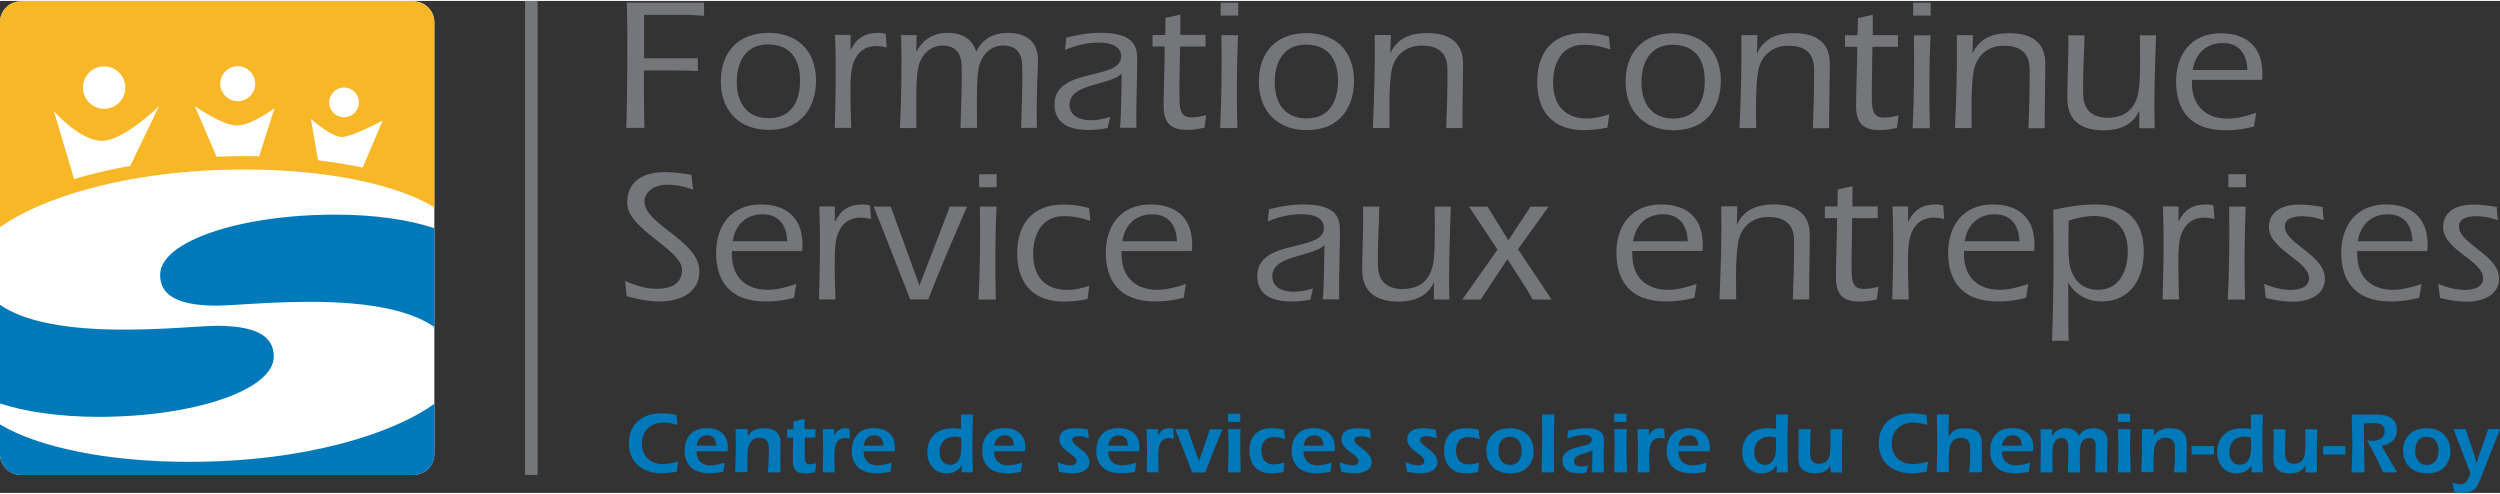 <?xml version="1.0" encoding="UTF-8"?> <svg xmlns="http://www.w3.org/2000/svg" id="uuid-8251867b-a980-40a9-a692-4a64a8fe7ab2" width="3.24in" height=".64in" viewBox="0 0 233.4 45.93"><rect x="0" y="0" width="233.4" height="45.93" fill="#333333" stroke="none"/><defs><style>.uuid-f65c6b8f-a947-48b6-86fb-a2896a9f3fb2{fill:#f7b727;}.uuid-45f683f2-5993-42a1-8291-cc17620c136a{fill:#0079ba;}.uuid-5a7f64aa-0e66-43c9-ab5a-049e70e3b5d3{fill:#fff;}.uuid-f74f419e-562e-44b5-9523-e8923b311430{fill:#757679;}</style></defs><g><path class="uuid-f74f419e-562e-44b5-9523-e8923b311430" d="M65.73,.16V1.39c-.57-.03-1.1-.09-1.75-.09h-3.85V5.35s5.02,0,5.02,0v1.19c-.98-.05-1.96-.05-2.94-.05h-2.09c-.02,1.63,.02,4.49,.04,5.36h-1.7c.09-1.58,.16-8.33,.06-11.69h7.22Zm3.06,7.62c.06,1.79,.99,3.17,2.97,3.17,2.22,0,3-1.74,2.93-3.73-.06-1.93-1.01-3.16-3.02-3.16s-2.95,1.61-2.88,3.72m7.39-.54c.07,2.26-1.01,4.8-4.42,4.8-2.63,0-4.38-1.67-4.46-4.31-.09-2.86,1.55-4.75,4.46-4.75,2.64,0,4.34,1.61,4.42,4.26m3.23-2.68h.03c.53-1.07,1.28-1.58,2.56-1.58,.24,0,.47,.04,.69,.09l.09,1.28c-.32-.09-.65-.14-.99-.14-1.44,0-2.15,1.12-2.31,2.42-.14,1.12-.08,3.08-.01,5.22h-1.54c.06-2.51,.16-5.03,.03-8.68h1.45v1.38Zm6.15,.18l.03-.04c.53-1.09,1.59-1.72,2.87-1.72s2.31,.51,2.68,1.77c.56-1.23,1.64-1.77,2.99-1.77,1.53,0,2.72,.74,2.77,2.37,.03,1-.17,3-.1,6.5h-1.47c.04-1.96,.16-3.93,.1-5.87-.04-1.16-.6-1.82-1.81-1.82-.51,0-1.5,.23-2.04,1.44-.43,.95-.38,2.49-.37,6.26h-1.54c.05-1.96,.16-3.93,.1-5.87-.04-1.16-.6-1.82-1.81-1.82-.51,0-1.5,.23-2.04,1.44-.43,.95-.38,2.49-.37,6.26h-1.54c.16-2.77,.18-6.13,.12-8.68h1.45l-.04,1.56Zm19,7.12c.13-1.35,.12-3.37,.16-5.08-1.09,1.14-4.93,.89-4.87,2.96,.04,1.09,1.11,1.4,2.01,1.4,.61,0,1.22-.12,1.79-.32l-.25,1.05c-.56,.1-1.13,.18-1.71,.18-1.28,0-3.18-.26-3.24-2.3-.11-3.65,6.29-2.24,6.22-4.61-.03-1.05-1.23-1.25-2.05-1.25-1.11,0-2.18,.25-3.19,.68l.12-1.14c1.06-.28,2.12-.45,3.23-.45,2.89,0,3.35,1.12,3.38,2.24,.04,1.3-.12,4.7-.06,6.62h-1.54Zm3.04-7.59v-1.09h1.18l.04-1.6,1.38-.3v1.89s2.35,0,2.35,0v1.09h-2.38c-.02,1.7-.09,4.01-.05,5.12,.03,.82,.17,1.49,1.11,1.49,.56,0,.98-.11,1.38-.21l-.16,1.17c-.52,.12-1.06,.21-1.61,.21-1.45,0-2.16-.56-2.2-2.08-.03-.98,.09-3.8,.1-5.7h-1.14Zm6.36-2.89V.16s1.64,0,1.64,0V1.37s-1.64,0-1.64,0Zm1.62,1.81c-.12,2.89-.14,5.78-.06,8.68h-1.61c.14-2.89,.17-5.79,.12-8.68h1.56Zm3.43,4.61c.06,1.79,.99,3.17,2.97,3.17,2.23,0,2.99-1.74,2.93-3.73-.06-1.93-1.01-3.16-3.02-3.16s-2.95,1.61-2.88,3.72m7.4-.54c.07,2.26-1.01,4.8-4.42,4.8-2.63,0-4.38-1.67-4.46-4.31-.09-2.86,1.55-4.75,4.46-4.75,2.64,0,4.34,1.61,4.42,4.26m3.38-2.38l.03-.04c.66-1.38,1.87-1.84,3.41-1.84,1.84,0,3.3,.68,3.36,2.72,.02,.61-.08,4.72-.05,6.15h-1.52c.04-1.03,.15-4.1,.11-5.63-.05-1.49-.97-2.07-2.41-2.07s-2.53,.89-2.8,2.33c-.29,1.54-.19,4.49-.19,5.36h-1.56c.12-2.89,.22-5.79,.17-8.68h1.51l-.05,1.68Zm20.54-.35c-.74-.25-1.5-.44-2.48-.44-2,0-2.91,1.67-2.85,3.7,.06,2.02,1.17,3.19,3.2,3.19,.68,0,1.38-.18,2.04-.39l-.17,1.23c-.73,.16-1.46,.24-2.22,.24-2.72,0-4.25-1.56-4.33-4.26-.09-2.7,1.18-4.8,4.3-4.8,.81,0,1.61,.1,2.39,.33l.12,1.19Zm2.92,3.28c.05,1.79,.99,3.17,2.97,3.17,2.23,0,3-1.74,2.93-3.73-.06-1.93-1.01-3.16-3.02-3.16s-2.95,1.61-2.88,3.72m7.4-.54c.07,2.26-1.01,4.8-4.42,4.8-2.63,0-4.38-1.67-4.46-4.31-.09-2.86,1.55-4.75,4.46-4.75,2.65,0,4.34,1.61,4.43,4.26m3.37-2.38l.03-.04c.66-1.38,1.87-1.84,3.41-1.84,1.84,0,3.3,.68,3.36,2.72,.02,.61-.08,4.72-.06,6.15h-1.52c.04-1.03,.15-4.1,.11-5.63-.05-1.49-.98-2.07-2.41-2.07s-2.53,.89-2.8,2.33c-.29,1.54-.2,4.49-.19,5.36h-1.56c.12-2.89,.22-5.79,.17-8.68h1.51l-.05,1.68Zm8.22-.6v-1.09h1.17l.04-1.6,1.38-.3v1.89s2.35,0,2.35,0v1.09h-2.38c-.02,1.7-.08,4.01-.05,5.12,.03,.82,.17,1.49,1.11,1.49,.56,0,.98-.11,1.38-.21l-.16,1.17c-.52,.12-1.06,.21-1.6,.21-1.45,0-2.15-.56-2.2-2.08-.03-.98,.09-3.8,.11-5.7h-1.14Zm6.36-2.89V.16s1.64,0,1.64,0V1.37s-1.64,0-1.64,0Zm1.62,1.81c-.12,2.89-.14,5.78-.06,8.68h-1.61c.14-2.89,.17-5.79,.12-8.68h1.56Zm3.92,1.68l.03-.04c.66-1.38,1.87-1.84,3.41-1.84,1.84,0,3.3,.68,3.36,2.72,.02,.61-.08,4.72-.05,6.15h-1.52c.04-1.03,.15-4.1,.1-5.63-.05-1.49-.97-2.07-2.41-2.07s-2.53,.89-2.8,2.33c-.29,1.54-.2,4.49-.19,5.36h-1.56c.12-2.89,.22-5.79,.17-8.68h1.51l-.05,1.68Zm15.57,5.38l-.04,.04c-.59,1.33-1.91,1.77-3.29,1.77-1.89,0-3.32-.75-3.38-2.82-.04-1.26,.14-4.05,.08-6.05h1.52c-.03,1.86-.18,3.71-.12,5.61,.05,1.47,.99,2.09,2.27,2.09,1.89,0,2.77-1.12,2.94-2.79,.14-1.32,.09-3.42,.08-4.91h1.51c-.1,2.89-.21,5.78-.13,8.67h-1.44v-1.61Zm10.1-3.82c-.04-1.44-.74-2.52-2.3-2.52s-2.58,1-2.8,2.52h5.1Zm-5.18,.91v.49c.08,2.01,1.37,3.14,3.35,3.14,.88,0,1.81-.26,2.65-.54l-.21,1.28c-.87,.23-1.74,.35-2.63,.35-3.59,0-4.57-2.19-4.64-4.33-.08-2.68,1.36-4.73,4.18-4.73,2.29,0,3.8,1.17,3.88,3.56,0,.23,0,.47-.03,.79h-6.55ZM64.73,17.62c-.78-.28-1.57-.46-2.4-.46-1.47,0-2.18,.82-2.16,1.59,.07,2.17,5.04,3.61,5.12,6.4,.07,2.17-1.91,2.91-3.75,2.91-1.03,0-2.04-.23-3.03-.49l-.16-1.44c.91,.42,1.97,.75,2.96,.75,1.09,0,2.41-.35,2.36-1.82-.06-1.86-5.04-3.72-5.11-6.14-.05-1.68,.99-2.94,3.55-2.94,.82,0,1.63,.12,2.44,.26l.16,1.37Z"></path><path class="uuid-f74f419e-562e-44b5-9523-e8923b311430" d="M73.5,22.44c-.05-1.44-.74-2.52-2.3-2.52s-2.58,1-2.79,2.52h5.1Zm-5.17,.91v.49c.08,2.02,1.37,3.13,3.35,3.13,.88,0,1.82-.26,2.65-.54l-.2,1.28c-.87,.23-1.74,.35-2.64,.35-3.59,0-4.57-2.19-4.63-4.33-.08-2.68,1.36-4.73,4.18-4.73,2.3,0,3.8,1.17,3.88,3.56,0,.23,0,.47-.03,.79h-6.55Zm9.62-2.77h.03c.53-1.07,1.28-1.58,2.56-1.58,.24,0,.47,.03,.68,.09l.09,1.28c-.32-.09-.65-.14-.99-.14-1.44,0-2.16,1.12-2.31,2.42-.14,1.12-.08,3.08-.01,5.22h-1.54c.06-2.51,.16-5.03,.03-8.68h1.45v1.38Zm12.33-1.38c-1.24,2.87-2.49,5.75-3.62,8.67h-1.68l-3.41-8.67h1.59l2.68,7.38,2.84-7.38h1.6Zm1.13-1.81v-1.21s1.64,0,1.64,0v1.21s-1.64,0-1.64,0Zm1.62,1.81c-.12,2.89-.14,5.78-.06,8.68h-1.61c.14-2.89,.17-5.79,.12-8.68h1.56Zm8.77,1.33c-.74-.25-1.5-.44-2.49-.44-2,0-2.91,1.67-2.85,3.7,.06,2.02,1.17,3.19,3.2,3.19,.69,0,1.38-.17,2.04-.38l-.17,1.23c-.73,.16-1.46,.24-2.22,.24-2.72,0-4.25-1.56-4.34-4.26-.08-2.7,1.18-4.8,4.3-4.8,.81,0,1.62,.11,2.4,.33l.13,1.19Zm8.08,1.91c-.05-1.44-.74-2.52-2.3-2.52s-2.58,1-2.8,2.52h5.1Zm-5.17,.91v.49c.08,2.02,1.37,3.13,3.35,3.13,.88,0,1.82-.26,2.65-.54l-.2,1.28c-.87,.23-1.74,.35-2.63,.35-3.59,0-4.57-2.19-4.64-4.33-.08-2.68,1.36-4.73,4.18-4.73,2.3,0,3.8,1.17,3.88,3.56,0,.23,0,.47-.03,.79h-6.55Zm18.78,4.52c.14-1.35,.12-3.36,.16-5.08-1.09,1.14-4.93,.89-4.87,2.96,.03,1.09,1.11,1.4,2.01,1.4,.61,0,1.22-.12,1.79-.31l-.25,1.05c-.56,.1-1.13,.17-1.71,.17-1.28,0-3.18-.26-3.24-2.29-.11-3.65,6.29-2.24,6.22-4.61-.03-1.05-1.23-1.25-2.05-1.25-1.11,0-2.19,.24-3.19,.68l.12-1.14c1.06-.28,2.13-.45,3.23-.45,2.89,0,3.35,1.12,3.38,2.24,.04,1.29-.12,4.7-.06,6.62h-1.54Zm10.39-1.61l-.03,.04c-.59,1.33-1.91,1.77-3.29,1.77-1.89,0-3.32-.75-3.38-2.82-.04-1.26,.14-4.05,.07-6.05h1.52c-.03,1.86-.18,3.72-.12,5.61,.04,1.47,.99,2.09,2.27,2.09,1.89,0,2.77-1.12,2.94-2.79,.13-1.31,.09-3.42,.08-4.91h1.51c-.1,2.89-.21,5.78-.14,8.68h-1.44v-1.61Zm10.7-7.06l-2.86,3.98,3.14,4.7h-1.77c-.71-1.31-1.57-2.52-2.36-3.78l-2.49,3.78h-1.72l3.29-4.66-2.66-4.01h1.73l1.94,3.14,2.07-3.14h1.68Zm12.99,3.24c-.05-1.44-.74-2.52-2.3-2.52s-2.58,1-2.8,2.52h5.1Zm-5.18,.91v.49c.08,2.02,1.37,3.13,3.35,3.13,.88,0,1.82-.26,2.65-.54l-.2,1.28c-.87,.23-1.74,.35-2.64,.35-3.59,0-4.57-2.19-4.64-4.33-.08-2.68,1.36-4.73,4.18-4.73,2.3,0,3.8,1.17,3.88,3.56,0,.23,0,.47-.03,.79h-6.55Zm9.77-2.47l.03-.04c.66-1.38,1.87-1.84,3.41-1.84,1.84,0,3.3,.68,3.36,2.72,.02,.61-.08,4.72-.05,6.15h-1.53c.04-1.03,.15-4.1,.11-5.63-.05-1.49-.98-2.07-2.41-2.07s-2.53,.89-2.8,2.33c-.29,1.54-.19,4.49-.19,5.36h-1.56c.12-2.89,.22-5.78,.17-8.68h1.5l-.05,1.68Zm8.21-.6v-1.09h1.17l.04-1.59,1.37-.3v1.89s2.35,0,2.35,0v1.09h-2.38c-.02,1.7-.08,4.02-.05,5.12,.03,.82,.17,1.49,1.12,1.49,.56,0,.98-.11,1.38-.21l-.15,1.18c-.53,.12-1.06,.21-1.61,.21-1.45,0-2.16-.56-2.2-2.09-.03-.98,.09-3.8,.1-5.7h-1.14Zm7.77,.3h.03c.53-1.07,1.28-1.58,2.56-1.58,.25,0,.48,.03,.69,.09l.09,1.28c-.32-.09-.65-.14-.99-.14-1.44,0-2.16,1.12-2.31,2.42-.14,1.12-.08,3.08-.01,5.22h-1.54c.06-2.51,.16-5.03,.03-8.68h1.45v1.38Zm10.39,1.86c-.04-1.44-.74-2.52-2.3-2.52s-2.58,1-2.8,2.52h5.1Zm-5.17,.91v.49c.08,2.02,1.37,3.13,3.35,3.13,.88,0,1.81-.26,2.65-.54l-.2,1.28c-.87,.23-1.74,.35-2.64,.35-3.59,0-4.57-2.19-4.64-4.33-.08-2.68,1.36-4.73,4.18-4.73,2.3,0,3.8,1.17,3.88,3.56,0,.23,0,.47-.03,.79h-6.55Zm9.77,.4c.07,2.07,1.08,3.22,2.76,3.22,2.07,0,2.81-1.98,2.76-3.77-.06-1.96-1.13-3.12-3.13-3.12-.81,0-1.62,.18-2.39,.44,.01,.95-.05,1.91,0,3.23m-1.55,7.98c.15-4.07,.17-8.13,.11-12.22,1.25-.28,2.54-.51,4.05-.51,2.31,0,4.31,1.02,4.4,4.19,.08,2.56-1.13,4.87-3.95,4.87-1.23,0-2.37-.56-3.07-1.71h-.04c.05,1.54-.02,3.14,.05,5.38h-1.56Zm11.79-11.15h.03c.53-1.07,1.28-1.58,2.56-1.58,.25,0,.47,.03,.69,.09l.09,1.28c-.32-.09-.65-.14-.98-.14-1.44,0-2.16,1.12-2.31,2.42-.14,1.12-.08,3.08-.01,5.22h-1.54c.06-2.51,.16-5.03,.03-8.68h1.46v1.38Zm4.67-3.19v-1.21s1.64,0,1.64,0v1.21s-1.64,0-1.64,0Zm1.62,1.81c-.12,2.89-.14,5.78-.06,8.68h-1.61c.14-2.89,.17-5.79,.12-8.68h1.56Zm1.73,7.22c.78,.32,1.61,.56,2.47,.56,.73,0,1.74-.21,1.71-1.12-.05-1.61-3.67-2.61-3.74-4.68-.04-1.26,.88-2.17,2.89-2.17,.7,0,1.4,.11,2.11,.23l.11,1.23c-.6-.21-1.24-.37-2.03-.37-.74,0-1.62,.18-1.6,1,.05,1.59,3.68,2.59,3.74,4.77,.05,1.63-1.59,2.21-2.96,2.21-.86,0-1.72-.14-2.55-.35l-.16-1.3Zm13.84-3.98c-.04-1.44-.74-2.52-2.3-2.52s-2.58,1-2.8,2.52h5.1Zm-5.17,.91l.02,.49c.06,2.02,1.36,3.13,3.34,3.13,.88,0,1.81-.26,2.65-.54l-.21,1.28c-.87,.23-1.74,.35-2.64,.35-3.59,0-4.57-2.19-4.64-4.33-.08-2.68,1.36-4.73,4.18-4.73,2.3,0,3.8,1.17,3.88,3.56,0,.23,0,.47-.03,.79h-6.55Zm7.58,3.07c.78,.32,1.61,.56,2.47,.56,.73,0,1.75-.21,1.72-1.12-.05-1.61-3.67-2.61-3.74-4.68-.04-1.26,.88-2.17,2.89-2.17,.7,0,1.41,.11,2.11,.23l.11,1.23c-.6-.21-1.24-.37-2.03-.37-.73,0-1.62,.18-1.6,1,.05,1.59,3.68,2.59,3.74,4.77,.05,1.63-1.6,2.21-2.96,2.21-.86,0-1.72-.14-2.55-.35l-.16-1.3Z"></path></g><rect class="uuid-f74f419e-562e-44b5-9523-e8923b311430" x="49.02" width="1.17" height="44.25"></rect><g><path class="uuid-5a7f64aa-0e66-43c9-ab5a-049e70e3b5d3" d="M1.95,.04H38.59c1.08,0,1.96,.87,1.96,1.95V42.3c0,1.08-.87,1.95-1.96,1.95H1.95C.87,44.25,0,43.38,0,42.3V1.99C0,.91,.87,.04,1.95,.04"></path><path class="uuid-f65c6b8f-a947-48b6-86fb-a2896a9f3fb2" d="M1.95,.04H38.59c1.08,0,1.96,.87,1.96,1.95V19.26c-3.58-2.15-10.06-3.52-17.71-3.52-11.1,0-19.13,2.73-22.84,5.38V1.99C0,.92,.87,.04,1.95,.04M7.74,8.09c0,1.09,.88,1.98,1.98,1.98s1.98-.88,1.98-1.98-.89-1.98-1.98-1.98-1.98,.88-1.98,1.98m12.82-.36c0,.89,.73,1.63,1.64,1.63s1.63-.74,1.63-1.63-.73-1.64-1.63-1.64-1.64,.74-1.64,1.64m10.17,1.74c0,.77,.62,1.39,1.39,1.39s1.39-.62,1.39-1.39-.63-1.39-1.39-1.39-1.39,.63-1.39,1.39m-15.88,.34s-3.27,3.25-5.34,3.25-4.48-2.77-4.48-2.77l1.89,6.34c1.6-.48,3.36-.9,5.24-1.23l2.69-5.59Zm5.37,4.73c.85-.03,1.72-.05,2.61-.05,.46,0,.91,0,1.36,.02l1.44-4.5s-2.15,1.62-3.51,1.62-3.93-1.81-3.93-1.81l2.03,4.73Zm15.49-3.37s-2.82,1.53-3.81,1.53-2.88-1.69-2.88-1.69l.67,3.87c1.46,.17,2.85,.4,4.17,.68l1.86-4.38Z"></path><path class="uuid-45f683f2-5993-42a1-8291-cc17620c136a" d="M0,37.57v-9.2c1.91,1.32,4.78,1.92,7.72,2.17,5.16,.43,10.75-.21,12.53-.21,4.34,0,5.31,1.38,5.31,2.87,0,3.14-7.5,5.63-16.35,5.63-3.66,0-6.86-.48-9.21-1.25m40.55,.05v4.68c0,1.08-.87,1.95-1.96,1.95H1.95C.87,44.25,0,43.38,0,42.3v-2.76c3.59,2.14,10.04,3.49,17.66,3.49,11.14,0,19.19-2.75,22.89-5.41m0-16.4v9.22c-1.91-1.34-4.81-1.95-7.77-2.2-5.16-.43-10.76,.21-12.53,.21-4.34,0-5.3-1.38-5.3-2.88,0-3.14,7.5-5.62,16.35-5.62,3.69,0,6.9,.48,9.26,1.27"></path></g><g><path class="uuid-45f683f2-5993-42a1-8291-cc17620c136a" d="M63.25,39.59c-.42-.12-.85-.23-1.28-.23-1.22,0-2.09,.79-2.04,2.05,.05,1.17,.84,1.83,1.98,1.83,.47,0,.95-.11,1.39-.24l-.1,.95c-.46,.08-.94,.15-1.44,.15-1.58,0-2.97-.87-3.04-2.63-.08-1.94,1.21-2.97,3.05-2.97,.46,0,.93,.06,1.39,.15l.09,.93Z"></path><path class="uuid-45f683f2-5993-42a1-8291-cc17620c136a" d="M65.03,42.06v.13c.04,.75,.56,1.17,1.29,1.17,.46,0,.9-.12,1.33-.26l-.11,.85c-.42,.1-.85,.15-1.3,.15-2.07,0-2.3-1.41-2.32-1.97-.03-.74,.19-2.25,2.08-2.25,1.09,0,1.9,.55,1.95,1.7,0,.17,0,.34-.03,.47h-2.88Zm1.84-.54c-.03-.63-.26-.96-.87-.96-.56,0-.91,.43-.96,.96h1.83Z"></path><path class="uuid-45f683f2-5993-42a1-8291-cc17620c136a" d="M69.79,40.64h.02c.31-.56,.85-.75,1.51-.75,.85,0,1.51,.33,1.55,1.28,.02,.49-.04,1.63,0,2.84h-1.19c.07-.78,.12-1.57,.09-2.35-.02-.58-.3-.87-.89-.87-.64,0-.96,.47-1.05,1.05-.09,.65-.05,1.8-.05,2.16h-1.15c.06-1.22,.09-2.45,.05-4.03h1.13v.66Z"></path><path class="uuid-45f683f2-5993-42a1-8291-cc17620c136a" d="M75.14,40.78c0,.35-.02,1.57-.01,1.86,.01,.34,.09,.62,.44,.62,.32,0,.45-.05,.64-.1l-.11,.83c-.29,.08-.59,.12-.9,.12-.76,0-1.15-.25-1.18-1.05-.02-.41,.02-2.11,.03-2.28h-.56v-.79s.59,0,.59,0v-.74s1.04-.23,1.04-.23v.96h1.01v.79s-1,0-1,0Z"></path><path class="uuid-45f683f2-5993-42a1-8291-cc17620c136a" d="M77.87,40.53h.02c.23-.4,.55-.64,1.05-.64,.12,0,.23,.02,.35,.04l.07,.95c-.15-.05-.29-.08-.44-.08-.58,0-.89,.38-.98,.95-.07,.44-.04,1.3-.02,1.76l.02,.5h-1.12c.02-1.14,.06-2.23-.02-4.03h1.07v.54Z"></path><path class="uuid-45f683f2-5993-42a1-8291-cc17620c136a" d="M80.63,42.06v.13c.04,.75,.56,1.17,1.29,1.17,.46,0,.9-.12,1.33-.26l-.11,.85c-.42,.1-.85,.15-1.3,.15-2.07,0-2.3-1.41-2.32-1.97-.03-.74,.19-2.25,2.08-2.25,1.09,0,1.9,.55,1.95,1.7,0,.17,0,.34-.03,.47h-2.88Zm1.84-.54c-.03-.63-.26-.96-.87-.96-.56,0-.91,.43-.96,.96h1.83Z"></path><path class="uuid-45f683f2-5993-42a1-8291-cc17620c136a" d="M89.8,43.37h-.02c-.34,.49-.77,.74-1.42,.74-1.05,0-1.73-.81-1.78-1.83-.06-1.36,.74-2.39,2.35-2.39,.27,0,.53,.03,.8,.07,0-.37,0-.65-.03-1.35h1.14c-.05,.95-.08,3.78-.01,5.4h-1.05v-.64Zm-.61-2.69c-1.03,0-1.5,.66-1.47,1.53,.03,.62,.36,1.1,1.01,1.1,.6,0,.9-.53,.98-1.06,.06-.47,.05-1,.03-1.48-.19-.06-.37-.09-.56-.09Z"></path><path class="uuid-45f683f2-5993-42a1-8291-cc17620c136a" d="M92.81,42.06v.13c.04,.75,.56,1.17,1.29,1.17,.46,0,.9-.12,1.33-.26l-.11,.85c-.42,.1-.85,.15-1.3,.15-2.07,0-2.3-1.41-2.32-1.97-.03-.74,.19-2.25,2.08-2.25,1.09,0,1.9,.55,1.95,1.7,0,.17,0,.34-.03,.47h-2.88Zm1.84-.54c-.03-.63-.26-.96-.87-.96-.56,0-.91,.43-.96,.96h1.83Z"></path><path class="uuid-45f683f2-5993-42a1-8291-cc17620c136a" d="M98.75,43.06c.38,.15,.77,.3,1.16,.3,.25,0,.61-.08,.59-.42-.02-.57-1.56-1.01-1.6-1.94-.03-.66,.41-1.11,1.47-1.11,.4,0,.8,.06,1.2,.13l.08,.83c-.27-.11-.56-.21-.89-.21s-.67,.04-.65,.39c.02,.51,1.56,.99,1.61,1.99,.04,.83-.88,1.09-1.56,1.09-.43,0-.87-.07-1.3-.17l-.13-.87Z"></path><path class="uuid-45f683f2-5993-42a1-8291-cc17620c136a" d="M103.46,42.06v.13c.04,.75,.56,1.17,1.29,1.17,.46,0,.9-.12,1.33-.26l-.11,.85c-.42,.1-.85,.15-1.3,.15-2.07,0-2.3-1.41-2.32-1.97-.03-.74,.19-2.25,2.08-2.25,1.09,0,1.9,.55,1.95,1.7,0,.17,0,.34-.03,.47h-2.88Zm1.84-.54c-.03-.63-.26-.96-.87-.96-.56,0-.91,.43-.96,.96h1.83Z"></path><path class="uuid-45f683f2-5993-42a1-8291-cc17620c136a" d="M108.11,40.53h.02c.23-.4,.55-.64,1.05-.64,.12,0,.23,.02,.35,.04l.07,.95c-.15-.05-.29-.08-.44-.08-.58,0-.89,.38-.98,.95-.07,.44-.04,1.3-.02,1.76l.02,.5h-1.12c.02-1.14,.06-2.23-.02-4.03h1.07v.54Z"></path><path class="uuid-45f683f2-5993-42a1-8291-cc17620c136a" d="M111.92,42.96h.02l1.02-2.97h1.17c-.56,1.33-1.1,2.67-1.61,4.03h-1.22c-.49-1.35-1.04-2.68-1.57-4.03h1.15l1.04,2.97Z"></path><path class="uuid-45f683f2-5993-42a1-8291-cc17620c136a" d="M114.65,39.3l-.02-.76h1.16v.76h-1.14Zm1.17,.68c-.05,1.2-.04,2.4,.02,4.03h-1.2c.07-1.34,.06-2.68,.02-4.03h1.17Z"></path><path class="uuid-45f683f2-5993-42a1-8291-cc17620c136a" d="M119.83,43.97c-.36,.09-.73,.14-1.1,.14-1.28,0-2.03-.72-2.08-2.01-.01-.31-.09-2.21,2.05-2.21,.4,0,.8,.05,1.18,.15l.1,.87c-.34-.11-.69-.19-1.05-.19-.82,0-1.2,.56-1.17,1.34,.03,.75,.43,1.21,1.19,1.21,.34,0,.67-.08,.97-.19l-.1,.88Z"></path><path class="uuid-45f683f2-5993-42a1-8291-cc17620c136a" d="M121.7,42.06v.13c.04,.75,.56,1.17,1.29,1.17,.46,0,.9-.12,1.33-.26l-.11,.85c-.42,.1-.85,.15-1.3,.15-2.07,0-2.3-1.41-2.32-1.97-.03-.74,.19-2.25,2.08-2.25,1.09,0,1.9,.55,1.95,1.7,0,.17,0,.34-.03,.47h-2.88Zm1.84-.54c-.03-.63-.26-.96-.87-.96-.56,0-.91,.43-.96,.96h1.83Z"></path><path class="uuid-45f683f2-5993-42a1-8291-cc17620c136a" d="M125.09,43.06c.38,.15,.77,.3,1.16,.3,.25,0,.61-.08,.59-.42-.02-.57-1.56-1.01-1.6-1.94-.03-.66,.41-1.11,1.47-1.11,.4,0,.8,.06,1.2,.13l.08,.83c-.27-.11-.56-.21-.89-.21s-.67,.04-.65,.39c.02,.51,1.56,.99,1.61,1.99,.04,.83-.88,1.09-1.56,1.09-.43,0-.87-.07-1.3-.17l-.13-.87Z"></path><path class="uuid-45f683f2-5993-42a1-8291-cc17620c136a" d="M131.23,43.06c.38,.15,.77,.3,1.16,.3,.25,0,.61-.08,.59-.42-.02-.57-1.56-1.01-1.6-1.94-.03-.66,.41-1.11,1.47-1.11,.39,0,.8,.06,1.2,.13l.08,.83c-.27-.11-.56-.21-.89-.21s-.67,.04-.65,.39c.02,.51,1.56,.99,1.61,1.99,.03,.83-.88,1.09-1.56,1.09-.43,0-.87-.07-1.29-.17l-.13-.87Z"></path><path class="uuid-45f683f2-5993-42a1-8291-cc17620c136a" d="M138.01,43.97c-.36,.09-.73,.14-1.11,.14-1.28,0-2.03-.72-2.08-2.01-.01-.31-.09-2.21,2.05-2.21,.4,0,.8,.05,1.18,.15l.1,.87c-.34-.11-.69-.19-1.05-.19-.82,0-1.2,.56-1.17,1.34,.03,.75,.43,1.21,1.2,1.21,.34,0,.67-.08,.97-.19l-.1,.88Z"></path><path class="uuid-45f683f2-5993-42a1-8291-cc17620c136a" d="M143.18,41.93c.03,.79-.33,2.18-2.18,2.18-1.63,0-2.2-1.13-2.23-2.01-.06-1.38,.84-2.21,2.18-2.21,1.26,0,2.17,.73,2.23,2.04Zm-3.29,.2c.03,.65,.4,1.19,1.1,1.19,.8,0,1.11-.69,1.07-1.41-.03-.67-.35-1.22-1.08-1.22-.84,0-1.12,.69-1.09,1.44Z"></path><path class="uuid-45f683f2-5993-42a1-8291-cc17620c136a" d="M143.93,44.01c.04-1.66,.08-3.24,.03-5.4h1.16c-.06,1.8-.06,3.61-.04,5.4h-1.15Z"></path><path class="uuid-45f683f2-5993-42a1-8291-cc17620c136a" d="M148.09,44.03c-.24,.05-.48,.07-.74,.07-1.3,0-1.47-.78-1.48-1.14-.07-1.64,2.79-1.11,2.75-1.99-.02-.39-.45-.44-.75-.44-.54,0-1.07,.15-1.56,.34l.09-.75c.57-.14,1.14-.23,1.73-.23,.71,0,1.57,.17,1.61,1.05,.02,.58-.06,1.86,0,3.07h-1.12c.03-.36,.03-.72,.05-2.08-.4,.37-1.75,.33-1.72,1.06,.02,.38,.37,.48,.7,.48,.22,0,.42-.05,.62-.12l-.17,.7Z"></path><path class="uuid-45f683f2-5993-42a1-8291-cc17620c136a" d="M150.71,39.3l-.02-.76h1.16v.76h-1.14Zm1.17,.68c-.05,1.2-.04,2.4,.02,4.03h-1.2c.07-1.34,.06-2.68,.01-4.03h1.17Z"></path><path class="uuid-45f683f2-5993-42a1-8291-cc17620c136a" d="M153.94,40.53h.02c.23-.4,.55-.64,1.05-.64,.12,0,.23,.02,.35,.04l.07,.95c-.15-.05-.28-.08-.44-.08-.58,0-.89,.38-.98,.95-.07,.44-.04,1.3-.02,1.76l.02,.5h-1.12c.02-1.14,.06-2.23-.02-4.03h1.07v.54Z"></path><path class="uuid-45f683f2-5993-42a1-8291-cc17620c136a" d="M156.71,42.06v.13c.04,.75,.56,1.17,1.29,1.17,.46,0,.9-.12,1.33-.26l-.11,.85c-.42,.1-.85,.15-1.3,.15-2.07,0-2.3-1.41-2.32-1.97-.03-.74,.19-2.25,2.08-2.25,1.09,0,1.9,.55,1.95,1.7,0,.17,0,.34-.03,.47h-2.88Zm1.84-.54c-.03-.63-.26-.96-.87-.96-.56,0-.91,.43-.96,.96h1.83Z"></path><path class="uuid-45f683f2-5993-42a1-8291-cc17620c136a" d="M165.87,43.37h-.02c-.34,.49-.77,.74-1.42,.74-1.05,0-1.73-.81-1.77-1.83-.06-1.36,.74-2.39,2.35-2.39,.27,0,.53,.03,.8,.07,0-.37,0-.65-.02-1.35h1.14c-.05,.95-.08,3.78-.01,5.4h-1.05v-.64Zm-.62-2.69c-1.03,0-1.5,.66-1.47,1.53,.03,.62,.36,1.1,1.01,1.1,.6,0,.9-.53,.98-1.06,.06-.47,.05-1,.03-1.48-.19-.06-.37-.09-.56-.09Z"></path><path class="uuid-45f683f2-5993-42a1-8291-cc17620c136a" d="M170.89,43.38h-.02c-.28,.55-.81,.73-1.44,.73-.81,0-1.49-.33-1.52-1.24-.03-.67,.06-1.49,0-2.88h1.14c-.02,.33-.07,1.91-.05,2.37,.02,.55,.3,.85,.86,.85,.6,0,.91-.39,.99-.95,.07-.53,.04-1.86,.03-2.27h1.13c-.05,1.34-.07,2.68-.03,4.03h-1.06l-.03-.63Z"></path><path class="uuid-45f683f2-5993-42a1-8291-cc17620c136a" d="M179.94,39.59c-.41-.12-.85-.23-1.28-.23-1.22,0-2.09,.79-2.04,2.05,.05,1.17,.84,1.83,1.99,1.83,.48,0,.95-.11,1.39-.24l-.11,.95c-.46,.08-.94,.15-1.44,.15-1.58,0-2.97-.87-3.04-2.63-.08-1.94,1.21-2.97,3.05-2.97,.46,0,.93,.06,1.39,.15l.09,.93Z"></path><path class="uuid-45f683f2-5993-42a1-8291-cc17620c136a" d="M181.96,38.61c-.02,.69-.05,1.38-.04,2.04l.02,.02c.31-.6,.84-.78,1.54-.78,.85,0,1.51,.33,1.55,1.28,.02,.49-.04,1.63,0,2.84h-1.19c.07-.78,.12-1.57,.09-2.35-.02-.58-.3-.87-.89-.87-.64,0-.96,.47-1.05,1.05-.09,.65-.05,1.8-.04,2.16h-1.15c.07-1.8,.07-3.6,.01-5.4h1.15Z"></path><path class="uuid-45f683f2-5993-42a1-8291-cc17620c136a" d="M186.91,42.06v.13c.04,.75,.56,1.17,1.29,1.17,.46,0,.9-.12,1.33-.26l-.11,.85c-.42,.1-.85,.15-1.3,.15-2.07,0-2.3-1.41-2.32-1.97-.03-.74,.19-2.25,2.08-2.25,1.09,0,1.9,.55,1.95,1.7,0,.17,0,.34-.03,.47h-2.88Zm1.84-.54c-.03-.63-.26-.96-.87-.96-.56,0-.91,.43-.96,.96h1.83Z"></path><path class="uuid-45f683f2-5993-42a1-8291-cc17620c136a" d="M191.57,40.6l.02,.02c.25-.49,.72-.73,1.27-.73s1.02,.2,1.23,.74c.27-.53,.75-.74,1.33-.74,.71,0,1.3,.32,1.33,1.09,.01,.24-.06,1.61-.02,3.03h-1.12c.03-.61,.05-2.27,.04-2.54-.02-.4-.18-.67-.62-.67-.52,0-.76,.4-.82,.87-.07,.49-.03,1.94-.02,2.35h-1.13c.01-.83,.06-1.68,.02-2.52-.02-.39-.17-.7-.61-.7-.54,0-.76,.44-.82,.92-.07,.57-.03,1.93-.01,2.3h-1.14c0-.33,.06-2.43,0-4.03h1.07v.62Z"></path><path class="uuid-45f683f2-5993-42a1-8291-cc17620c136a" d="M197.73,39.3l-.02-.76h1.16v.76h-1.14Zm1.17,.68c-.05,1.2-.04,2.4,.02,4.03h-1.2c.07-1.34,.06-2.68,.02-4.03h1.17Z"></path><path class="uuid-45f683f2-5993-42a1-8291-cc17620c136a" d="M201.07,40.64h.02c.31-.56,.85-.75,1.51-.75,.85,0,1.51,.33,1.55,1.28,.02,.49-.04,1.63,0,2.84h-1.19c.07-.78,.12-1.57,.09-2.35-.02-.58-.3-.87-.89-.87-.64,0-.96,.47-1.05,1.05-.09,.65-.05,1.8-.05,2.16h-1.15c.06-1.22,.09-2.45,.05-4.03h1.13v.66Z"></path><path class="uuid-45f683f2-5993-42a1-8291-cc17620c136a" d="M204.61,42.35v-.79s2.08,0,2.08,0v.79h-2.08Z"></path><path class="uuid-45f683f2-5993-42a1-8291-cc17620c136a" d="M210.22,43.37h-.02c-.34,.49-.77,.74-1.42,.74-1.06,0-1.73-.81-1.78-1.83-.06-1.36,.74-2.39,2.35-2.39,.27,0,.53,.03,.8,.07,0-.37,0-.65-.02-1.35h1.14c-.05,.95-.08,3.78-.01,5.4h-1.06v-.64Zm-.62-2.69c-1.03,0-1.5,.66-1.47,1.53,.03,.62,.36,1.1,1.01,1.1,.6,0,.9-.53,.98-1.06,.06-.47,.05-1,.03-1.48-.19-.06-.37-.09-.56-.09Z"></path><path class="uuid-45f683f2-5993-42a1-8291-cc17620c136a" d="M215.24,43.38h-.02c-.28,.55-.81,.73-1.44,.73-.81,0-1.49-.33-1.53-1.24-.03-.67,.06-1.49,0-2.88h1.14c-.02,.33-.07,1.91-.05,2.37,.02,.55,.3,.85,.86,.85,.6,0,.91-.39,.99-.95,.07-.53,.04-1.86,.03-2.27h1.13c-.05,1.34-.07,2.68-.03,4.03h-1.06l-.03-.63Z"></path><path class="uuid-45f683f2-5993-42a1-8291-cc17620c136a" d="M216.89,42.35v-.79s2.08,0,2.08,0v.79h-2.08Z"></path><path class="uuid-45f683f2-5993-42a1-8291-cc17620c136a" d="M223.79,44.01h-1.3c-.43-1.03-.99-2-1.5-2.99,.16,.02,.32,.05,.49,.05,.61,0,1.18-.27,1.15-.96-.03-.63-.6-.7-1.08-.7-.29,0-.57,.02-.86,.04,0,.7,.04,3.76,.06,4.57h-1.21c.1-1.79,.08-3.6,.01-5.4h2.42c.93,0,1.76,.33,1.8,1.34,.04,.95-.57,1.42-1.41,1.59l1.43,2.47Z"></path><path class="uuid-45f683f2-5993-42a1-8291-cc17620c136a" d="M228.77,41.93c.03,.79-.33,2.18-2.18,2.18-1.63,0-2.2-1.13-2.23-2.01-.06-1.38,.84-2.21,2.18-2.21,1.26,0,2.17,.73,2.23,2.04Zm-3.29,.2c.03,.65,.4,1.19,1.1,1.19,.8,0,1.11-.69,1.08-1.41-.03-.67-.35-1.22-1.08-1.22-.84,0-1.12,.69-1.09,1.44Z"></path><path class="uuid-45f683f2-5993-42a1-8291-cc17620c136a" d="M229.05,39.98h1.15c.31,1.07,.75,2.09,1.01,3.13h.02c.31-1.06,.73-2.07,1.07-3.13h1.11l-1.95,4.92c-.18,.45-.46,1.03-1.52,1.03-.27,0-.56-.03-.83-.1l-.15-.88c.23,.11,.4,.18,.77,.18,.53,0,.75-.57,.91-1.04l-1.59-4.12Z"></path></g></svg> 